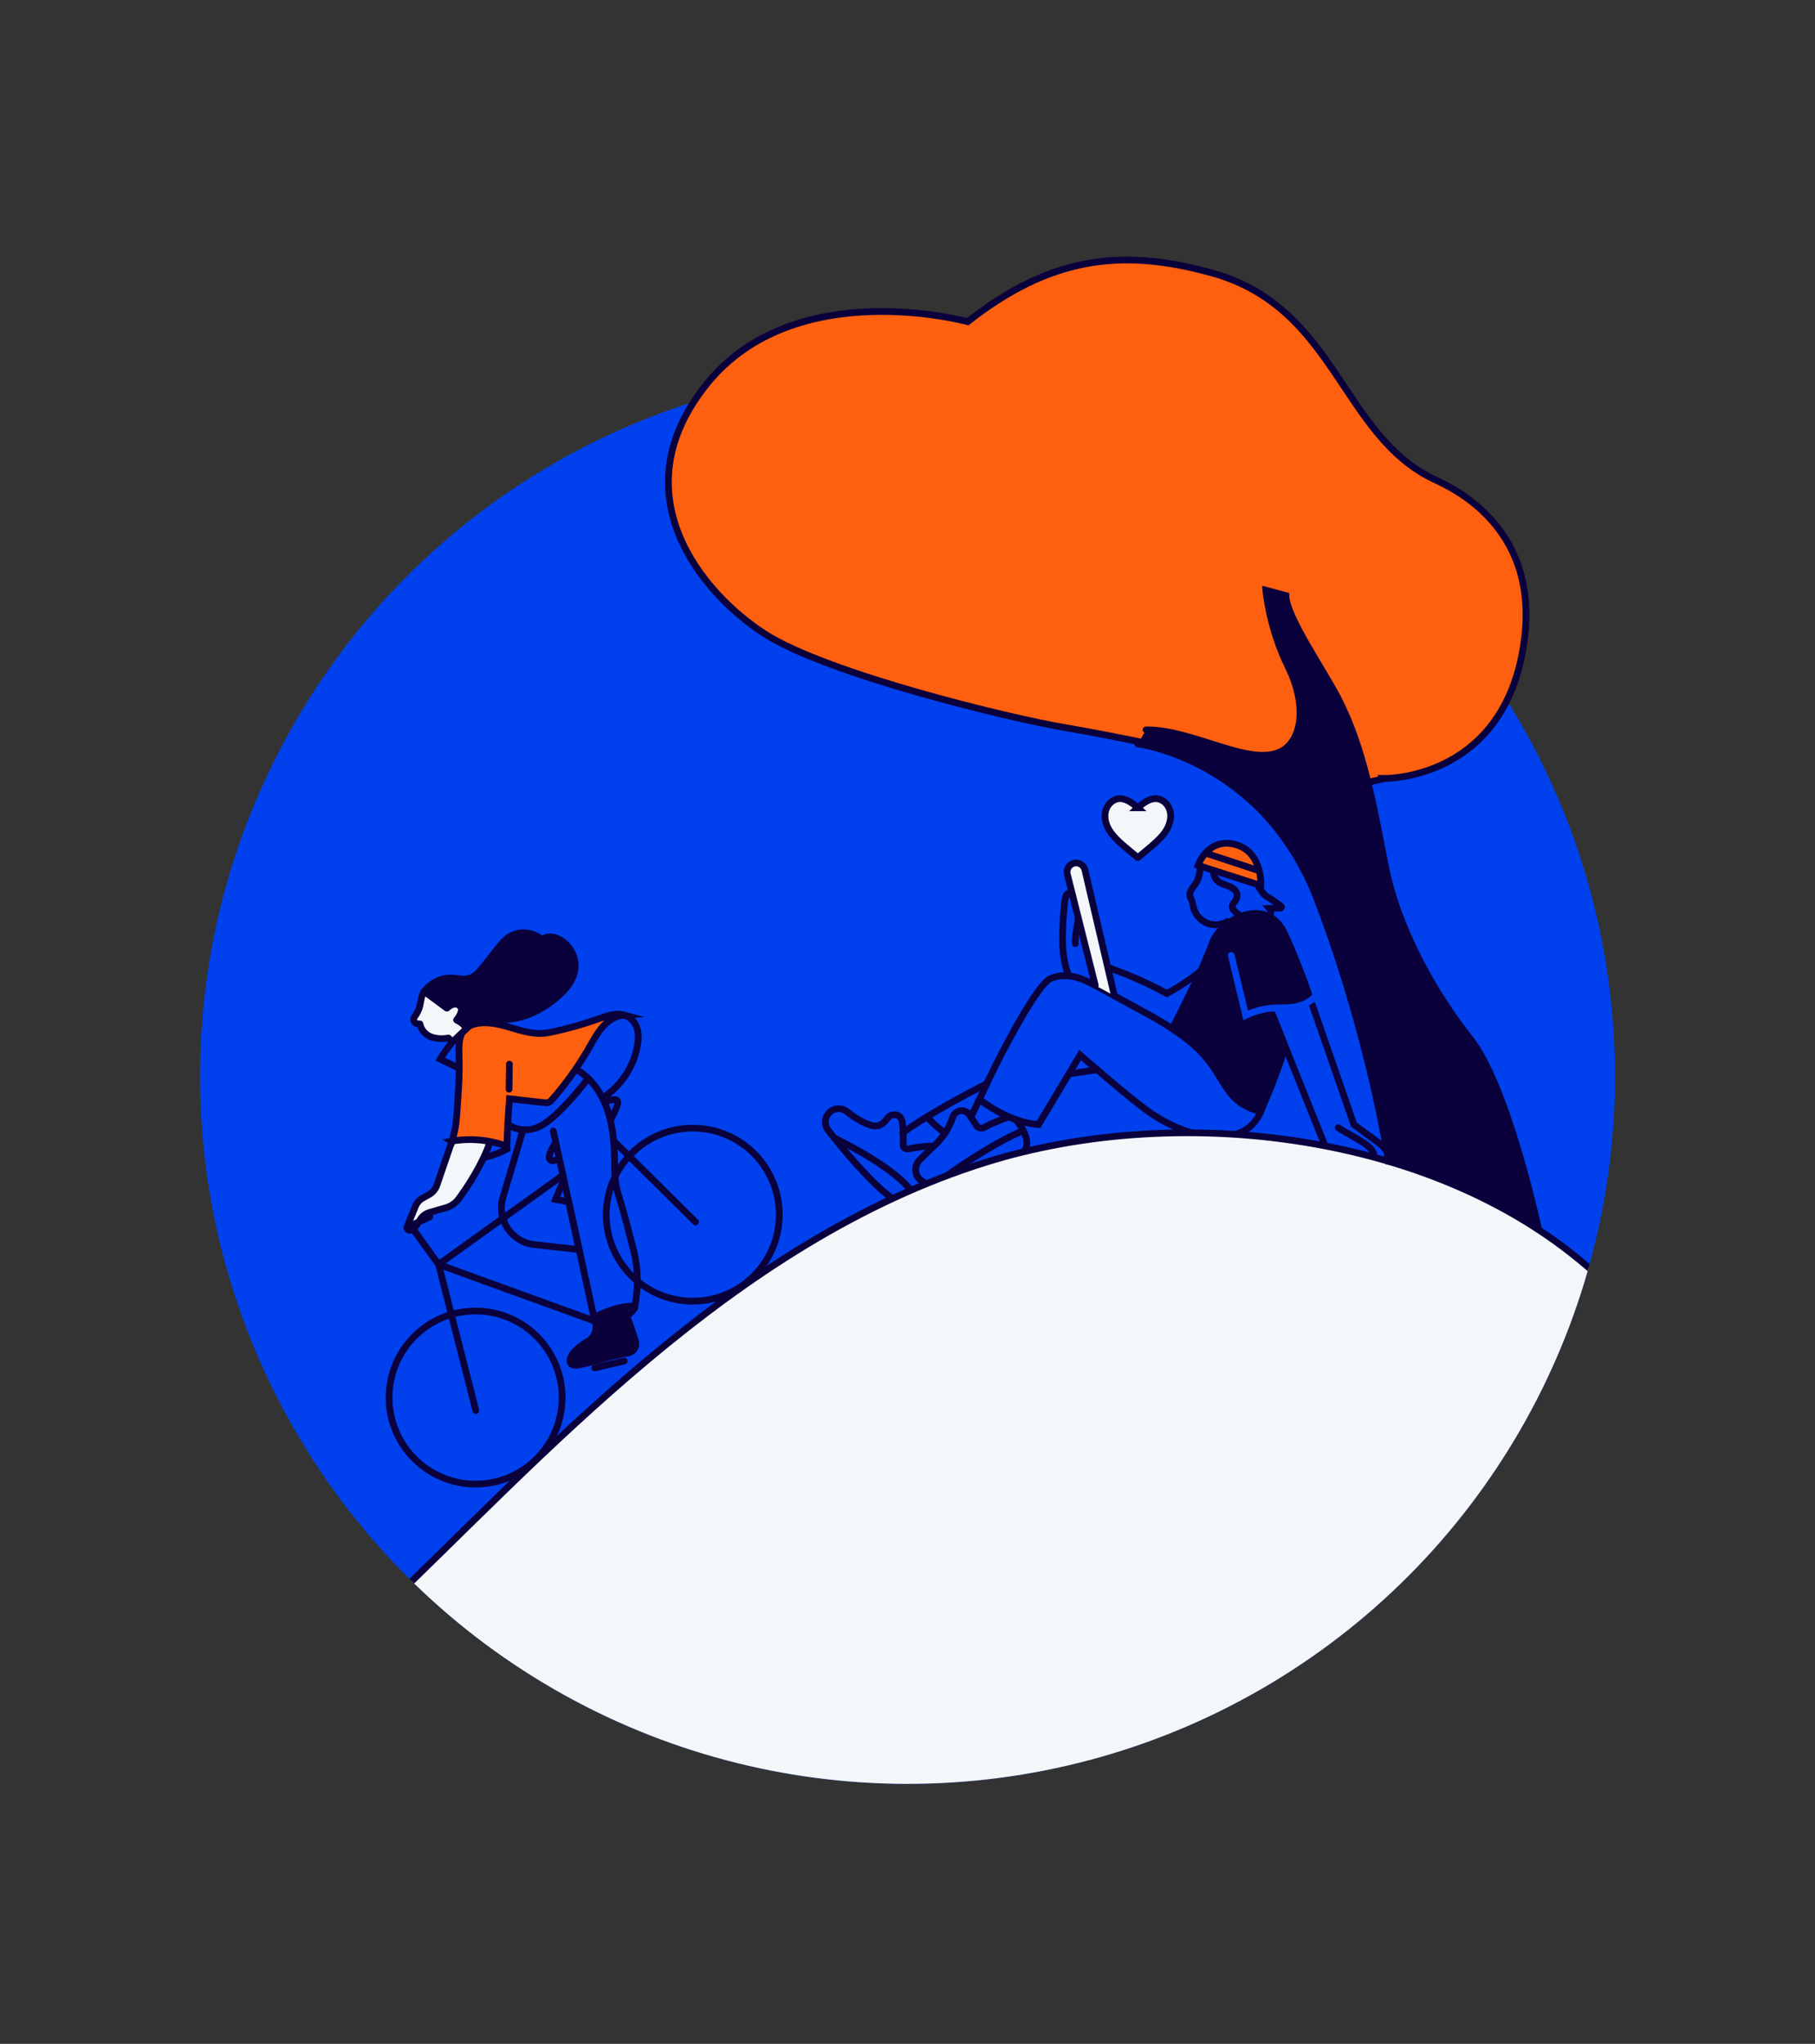 <?xml version="1.0" encoding="UTF-8"?> <svg xmlns="http://www.w3.org/2000/svg" xmlns:xlink="http://www.w3.org/1999/xlink" id="Layer_1" viewBox="0 0 540 608"><rect x="0" y="0" width="540" height="608" fill="#333333" stroke="none"/><defs><style>.cls-1,.cls-2,.cls-3,.cls-4{fill:none;}.cls-5{clip-path:url(#clippath);}.cls-6{fill:#0041ed;}.cls-7,.cls-8,.cls-9,.cls-10,.cls-2,.cls-11,.cls-3,.cls-4{stroke-linecap:round;stroke-width:2px;}.cls-7,.cls-8,.cls-9,.cls-10,.cls-2,.cls-11,.cls-4{stroke:#0a003c;}.cls-7,.cls-10,.cls-2{stroke-linejoin:round;}.cls-7,.cls-11{fill:#0a003c;}.cls-8,.cls-9,.cls-11,.cls-3,.cls-4{stroke-miterlimit:10;}.cls-8,.cls-10{fill:#f4f7fa;}.cls-9{fill:#ff600f;}.cls-3{stroke:#0041ed;}</style><clipPath id="clippath"><circle class="cls-1" cx="270" cy="320.17" r="210.49"></circle></clipPath></defs><circle class="cls-6" cx="270" cy="320.17" r="210.49"></circle><line class="cls-4" x1="389.68" y1="165.37" x2="420.18" y2="173.06"></line><path class="cls-4" d="M389.91,297.39l12.91,37.17c2.02,1.43,4.18,3.11,6.2,4.55,1.6,1.13,3.28,2.38,3.95,4.23,.25,.68,.34,1.4,.42,2.12"></path><path class="cls-4" d="M357.58,288.57c-3.24,2.65-6.74,4.98-10.42,6.97-5.33-2.9-10.89-5.39-16.61-7.42"></path><path class="cls-4" d="M319.94,280.71c-.21-3.24,1.18-6.45,.86-9.68-.18-1.8-.9-3.55-2.05-4.95-.17-.43-.82-.47-1.17-.18s-.5,.76-.6,1.21c-.33,1.52-.44,3.07-.54,4.62-.4,6.04-.78,12.29,1.29,17.98"></path><path class="cls-4" d="M354.54,336.98s-5.58-1.44-11.82-5.61c-5.84-3.9-21.36-17.53-21.36-17.53l-12.39,20.7c-6.21-.55-12.01-3.36-17.59-7.46,5.4-11.99,16.72-33.65,21-35.87,2.32-1.2,5.12-1.2,7.65-.54s4.85,1.93,7.15,3.18c3.92,2.14,7.84,4.28,11.76,6.42,3.32,1.81,6.68,3.66,9.86,5.74,4.39,2.87,8.43,6.16,11.52,10.37,2.06,2.81,3.63,5.95,5.75,8.72,2.11,2.77,5.64,4.85,9.06,5.48,0,0-1.8,5.3-7.58,6.87"></path><line class="cls-4" x1="317.99" y1="319.46" x2="326.44" y2="318.23"></line><path class="cls-4" d="M293.54,322.42s-15.48,7.67-24.95,14.55"></path><path class="cls-4" d="M275.73,332.26s3.02,3.16,5.34,4.72"></path><path class="cls-4" d="M276.72,340.93s-3.62,.18-6.46,.84c-.82,.19-1.61-.43-1.57-1.28,.07-1.9,.1-4.92-.3-7.01-.14-.75-.66-1.38-1.36-1.69h0c-.97-.43-2.1-.17-2.79,.64l-1.03,1.22c-.89,1.05-2.28,1.52-3.63,1.21-1.97-.45-4.91-2.02-7.59-4.19-1.39-1.13-3.37-1.14-4.81-.09h0c-1.8,1.32-2.16,3.87-.79,5.63,4.04,5.19,12.28,15.28,19.07,20.35"></path><path class="cls-4" d="M248.27,338.57s16.84,7.9,22.71,15.53"></path><path class="cls-4" d="M300.22,332.26s-4.09,1.29-7.35,3.1c-.85,.47-1.93,.18-2.44-.64-.57-.92-1.31-2.09-2.01-3.11-.77-1.13-2.25-1.53-3.49-.94h0c-.7,.33-1.23,.93-1.47,1.67-.56,1.73-1.98,5.13-5.07,8.06-1.85,1.76-3.48,3.36-4.73,4.6-1.79,1.78-1.61,4.79,.46,6.22,.48,.33,1.01,.63,1.6,.86"></path><path class="cls-4" d="M281.65,349.76s13.18-9.51,22.77-13.42"></path><path class="cls-4" d="M302.19,333.03s5.51,6.25,2.35,9.61"></path><line class="cls-4" x1="291.38" y1="327.07" x2="288.86" y2="332.26"></line><path class="cls-11" d="M382.32,311.28c-1.7,6.7-7.2,19.29-7.2,19.29-3.42-.63-6.95-2.71-9.06-5.48-2.11-2.77-3.69-5.91-5.75-8.72-3.09-4.21-7.13-7.5-11.52-10.37,0,0,9.24-17.8,11.84-25.3,2.6-7.5,16.49-14.39,21.69-2.7,5.2,11.69,7.59,19.39,7.59,19.39l-12.19,2.31-.8-2.01,5.4,13.59Z"></path><line class="cls-4" x1="376.92" y1="297.69" x2="394.23" y2="340.87"></line><path class="cls-3" d="M391.3,296.31c-1.16,1.77-4.23,2.94-6.33,3.26-2.1,.32-4.23,.16-6.35,.31-2.77,.2-5.5,.95-7.99,2.19l-4.31-17.86"></path><path class="cls-4" d="M398.16,335.44c2.74,1.89,5.87,3.2,8.51,5.24,.6,.46,1.18,.98,1.59,1.62,.36,.56,.58,1.22,.62,1.89"></path><path class="cls-4" d="M356.99,257.6c.21,1.48-.34,3.87-1.17,5.11-.81,1.23-2.13,2.43-1.79,3.86,.1,.41,.32,.77,.48,1.15,.31,.74,.38,1.56,.59,2.33,.54,2.03,2.08,3.77,4.03,4.56,1.95,.79,4.27,.6,6.07-.49"></path><path class="cls-4" d="M360.97,258.87c-.05,1.21,.52,2.59,1.47,3.33,.92,.72,2.11,.99,3.19,1.43s2.18,1.21,2.39,2.36c.18,.97-.29,1.86-.97,2.63-.59,.68-.53,1.71,.13,2.31,.7,.64,1.42,1.26,2.17,1.85"></path><path class="cls-4" d="M377.45,272.75c.74-.58,.86-1.8,.23-2.51,1.02-.03,2.04-.07,3.06-.1,.24,0,.57-.11,.54-.35-.02-.12-.12-.2-.21-.27-1.19-.89-2.38-1.77-3.66-2.51-.3-.17-.61-.34-.88-.56-.38-.3-.68-.68-.97-1.06-.59-.75-1.19-1.53-1.39-2.46"></path><path class="cls-9" d="M375.12,263.42l-18.68-6s2.89-8.39,11.09-6.2c8.19,2.2,7.59,12.19,7.59,12.19Z"></path><line class="cls-4" x1="358.66" y1="253.78" x2="374.65" y2="259.03"></line><path class="cls-8" d="M325.87,293.13l-8.32-33.07c-.39-1.56,.66-3.11,2.25-3.33h0c1.38-.19,2.67,.7,2.98,2.05l8.77,37.44"></path><g><path class="cls-8" d="M134.45,339.47c-.25,.79-.52,1.58-.79,2.37l-3.68,10.72c-.41,1.19-1.24,2.19-2.35,2.8l-1.9,1.06c-.95,.53-1.69,1.36-2.1,2.37l-2.5,6.09c-.27,.66,.37,1.32,1.04,1.07h0c.74-.28,1.36-.79,1.78-1.46l1.09-1.74c.63-1.01,1.61-1.74,2.75-2.07l4.88-1.41c1.53-.44,2.87-1.38,3.81-2.66,2.35-3.2,6.83-9.8,9.29-16.81"></path><polyline class="cls-4" points="141.57 419.62 130.49 376.14 122.19 364.62 127.9 361.94"></polyline><path class="cls-4" d="M185.49,302.01c1.85,.29,3.33,1.84,3.95,3.6s.53,3.71,.19,5.55c-1.12,6.19-4.87,11.86-10.14,15.3"></path><path class="cls-9" d="M134.45,339.47c5.51-.97,11.13-.41,16.39,1.5,.04-4.63,.4-9.5,.73-14.12,3.39,.38,6.78,.76,10.17,1.14,.48,.05,.98,.11,1.44-.06,.48-.18,.84-.57,1.18-.96,4.12-4.72,7.77-9.84,10.89-15.27,1.25-2.17,2.42-4.42,4.09-6.28s3.93-3.33,6.43-3.49c0,0,0,0,0,0-2.55-.71-5.22,.28-7.71,1.16-4.32,1.53-8.73,2.79-13.21,3.77-1.08,.24-2.16,.46-3.26,.54-3.71,.27-7.32-1.07-10.91-2.08s-7.55-1.69-10.95-.17c-1.05,.47-1.93,1.3-2.39,2.35-.97,2.25-.81,4.85-.74,7.32,.15,5.25-.24,10.51-.62,15.75-.14,1.95-.29,3.91-.69,5.83-.22,1.04-.5,2.06-.82,3.08Z"></path><path class="cls-4" d="M136.61,317.8l-5.63-2.74s2.75-4.92,7.46-9.16"></path><path class="cls-10" d="M126.23,294.88c-1.55,2.16-.46,4.33-2.9,7.61-.58,.78-.12,1.92,.84,2.06,.25,.04,.51,.05,.76,.03,0,0,.77,5.45,8.52,4.21l1.07,1.24,5.17-4.88s-1.09-.28-3.82-1.73c0,0,2.5-2.82,.86-4.28s-3.78,.74-3.78,.74l-6.73-4.98Z"></path><path class="cls-7" d="M138.44,305.9s.17-1.05-2.55-2.49c0,0,2.5-2.82,.86-4.28s-3.78,.74-3.78,.74l-6.73-4.98c1.95-2.47,4.95-4.09,8.09-3.96,1.74,.07,3.51,.58,5.18,.13,1.9-.51,3.25-2.15,4.47-3.69,1.31-1.66,2.62-3.32,3.94-4.98,1.1-1.39,2.23-2.81,3.73-3.76,2.91-1.83,7.04-1.43,9.55,.93,1.22-1.16,3.21-1.02,4.75-.33,3.42,1.51,5.6,5.42,5.1,9.12-.47,3.46-2.95,6.31-5.64,8.55-4.46,3.72-10.03,6.44-15.83,6.34-2.06-.04-4.15-.42-6.18-.02s-4.86,.65-4.96,2.71Z"></path><path class="cls-4" d="M164.61,336.45l12.11,55.49c4.71-2.46,8.74-3.53,12.17-3.36,1.01-5.31,1.02-11.07-.31-16.3-1.33-5.23-2.62-10.54-4.24-15.69-.44-1.41-.86-2.84-1.11-4.29-.33-1.98-.33-3.99-.36-5.99-.08-5.31-.37-10.69-2.01-15.74s-4.76-9.81-9.38-12.42"></path><path class="cls-4" d="M151.06,334.45s4.86,3.83,10.88-.16c6.02-3.99,13.03-13.53,13.03-13.53"></path><path class="cls-4" d="M155.62,336.08l-5.98,20.1c-1.95,6.57,2.51,13.3,9.32,14.06l13.34,1.49-3.1-14.22-3.91-.72,2.46-5.93"></path><path class="cls-4" d="M165.35,339.87s-2.39,3.41-1.87,4.8,2.91,0,2.91,0"></path><path class="cls-4" d="M179.83,327.86s2.94-1.35,3.8-.46-2.04,5.81-2.04,5.81"></path><path class="cls-4" d="M150.91,341.78s-3.05,1.7-6.47,2.44"></path><path class="cls-4" d="M188.87,389.05s-.63,1.31-2.64,2.57"></path><path class="cls-11" d="M176.72,391.94s2.27,4.83-2.16,7.3c-1.63,.91-3.42,2.41-4.14,3.45-1.58,2.29-.98,3.84,1.76,3.35,3.37-.6,9.79-2.79,14.69-3.58,1.66-.27,2.69-1.94,2.18-3.54-.83-2.64-2.04-6.42-3.69-10.1"></path><circle class="cls-4" cx="141.5" cy="415.74" r="25.74"></circle><circle class="cls-4" cx="206.11" cy="361.33" r="25.74"></circle><polyline class="cls-2" points="167.48 349.59 130.49 376.14 177.09 393.04"></polyline><line class="cls-4" x1="182.54" y1="339.34" x2="206.93" y2="363.51"></line><line class="cls-4" x1="151.55" y1="316.57" x2="151.45" y2="324"></line><line class="cls-11" x1="185.73" y1="404.87" x2="176.92" y2="406.93"></line></g><path class="cls-8" d="M338.53,240.3c-1.48-1.34-3.59-2.88-5.58-2.72-1.83,.15-3.38,1.62-3.93,3.37s-.2,3.69,.63,5.32,2.1,3,3.44,4.25c1.01,.94,2.08,1.82,3.14,2.7,.75,.62,1.5,1.24,2.25,1.86h.09c.75-.62,1.5-1.24,2.25-1.86,1.06-.88,2.13-1.76,3.14-2.7,1.34-1.24,2.62-2.61,3.44-4.25s1.18-3.57,.63-5.32-2.1-3.23-3.93-3.37c-1.99-.16-4.1,1.38-5.58,2.72Z"></path><g class="cls-5"><path class="cls-8" d="M-127.38,563.25c19.1,22.6,76.93,28.12,119.37,9.02,0,0,37.14-12.98,120.96-92.7,48.23-45.87,104.98-110.27,180.38-133.83,55.65-17.39,129.5-9.42,176.13,28.65,109.82,89.66,128.39,307.71,128.39,307.71"></path></g><path class="cls-9" d="M412.03,231.56s32.9,.53,40.57-35.82c7.67-36.36-17.87-49.44-25.5-52.97-28.19-13.08-29.33-51.22-66.5-61.57-27.45-7.64-48.54-4.45-72.7,14.5,0,0-51.38-14.13-77.65,18.56-26.27,32.69-1.34,62.32,17.26,74.29,18.6,11.97,73.07,25.15,89.07,27.84,16,2.69,43.1,8.59,43.1,8.59l33.3,10.97,19.06-4.38Z"></path><path class="cls-11" d="M338.53,221.29s37.56,4.72,53.48,46.55c15.92,41.83,21.07,77.63,21.07,77.63,16.12,3.01,30.88,9.7,44.44,20.17,.09,.07,.23,0,.2-.12-.87-3.99-9.55-42.89-20.36-56.56-11.41-14.41-21.75-33.66-25.2-51.36s-6.37-34.94-14.01-49.76c-4.55-8.82-15.42-24.3-15.57-30.67l-5.97-1.59s.93,11.14,6.63,22.75c5.86,11.93,3.92,21.98-1.97,25.13-9.17,4.91-26.23-6.48-40.29-6.35"></path></svg> 